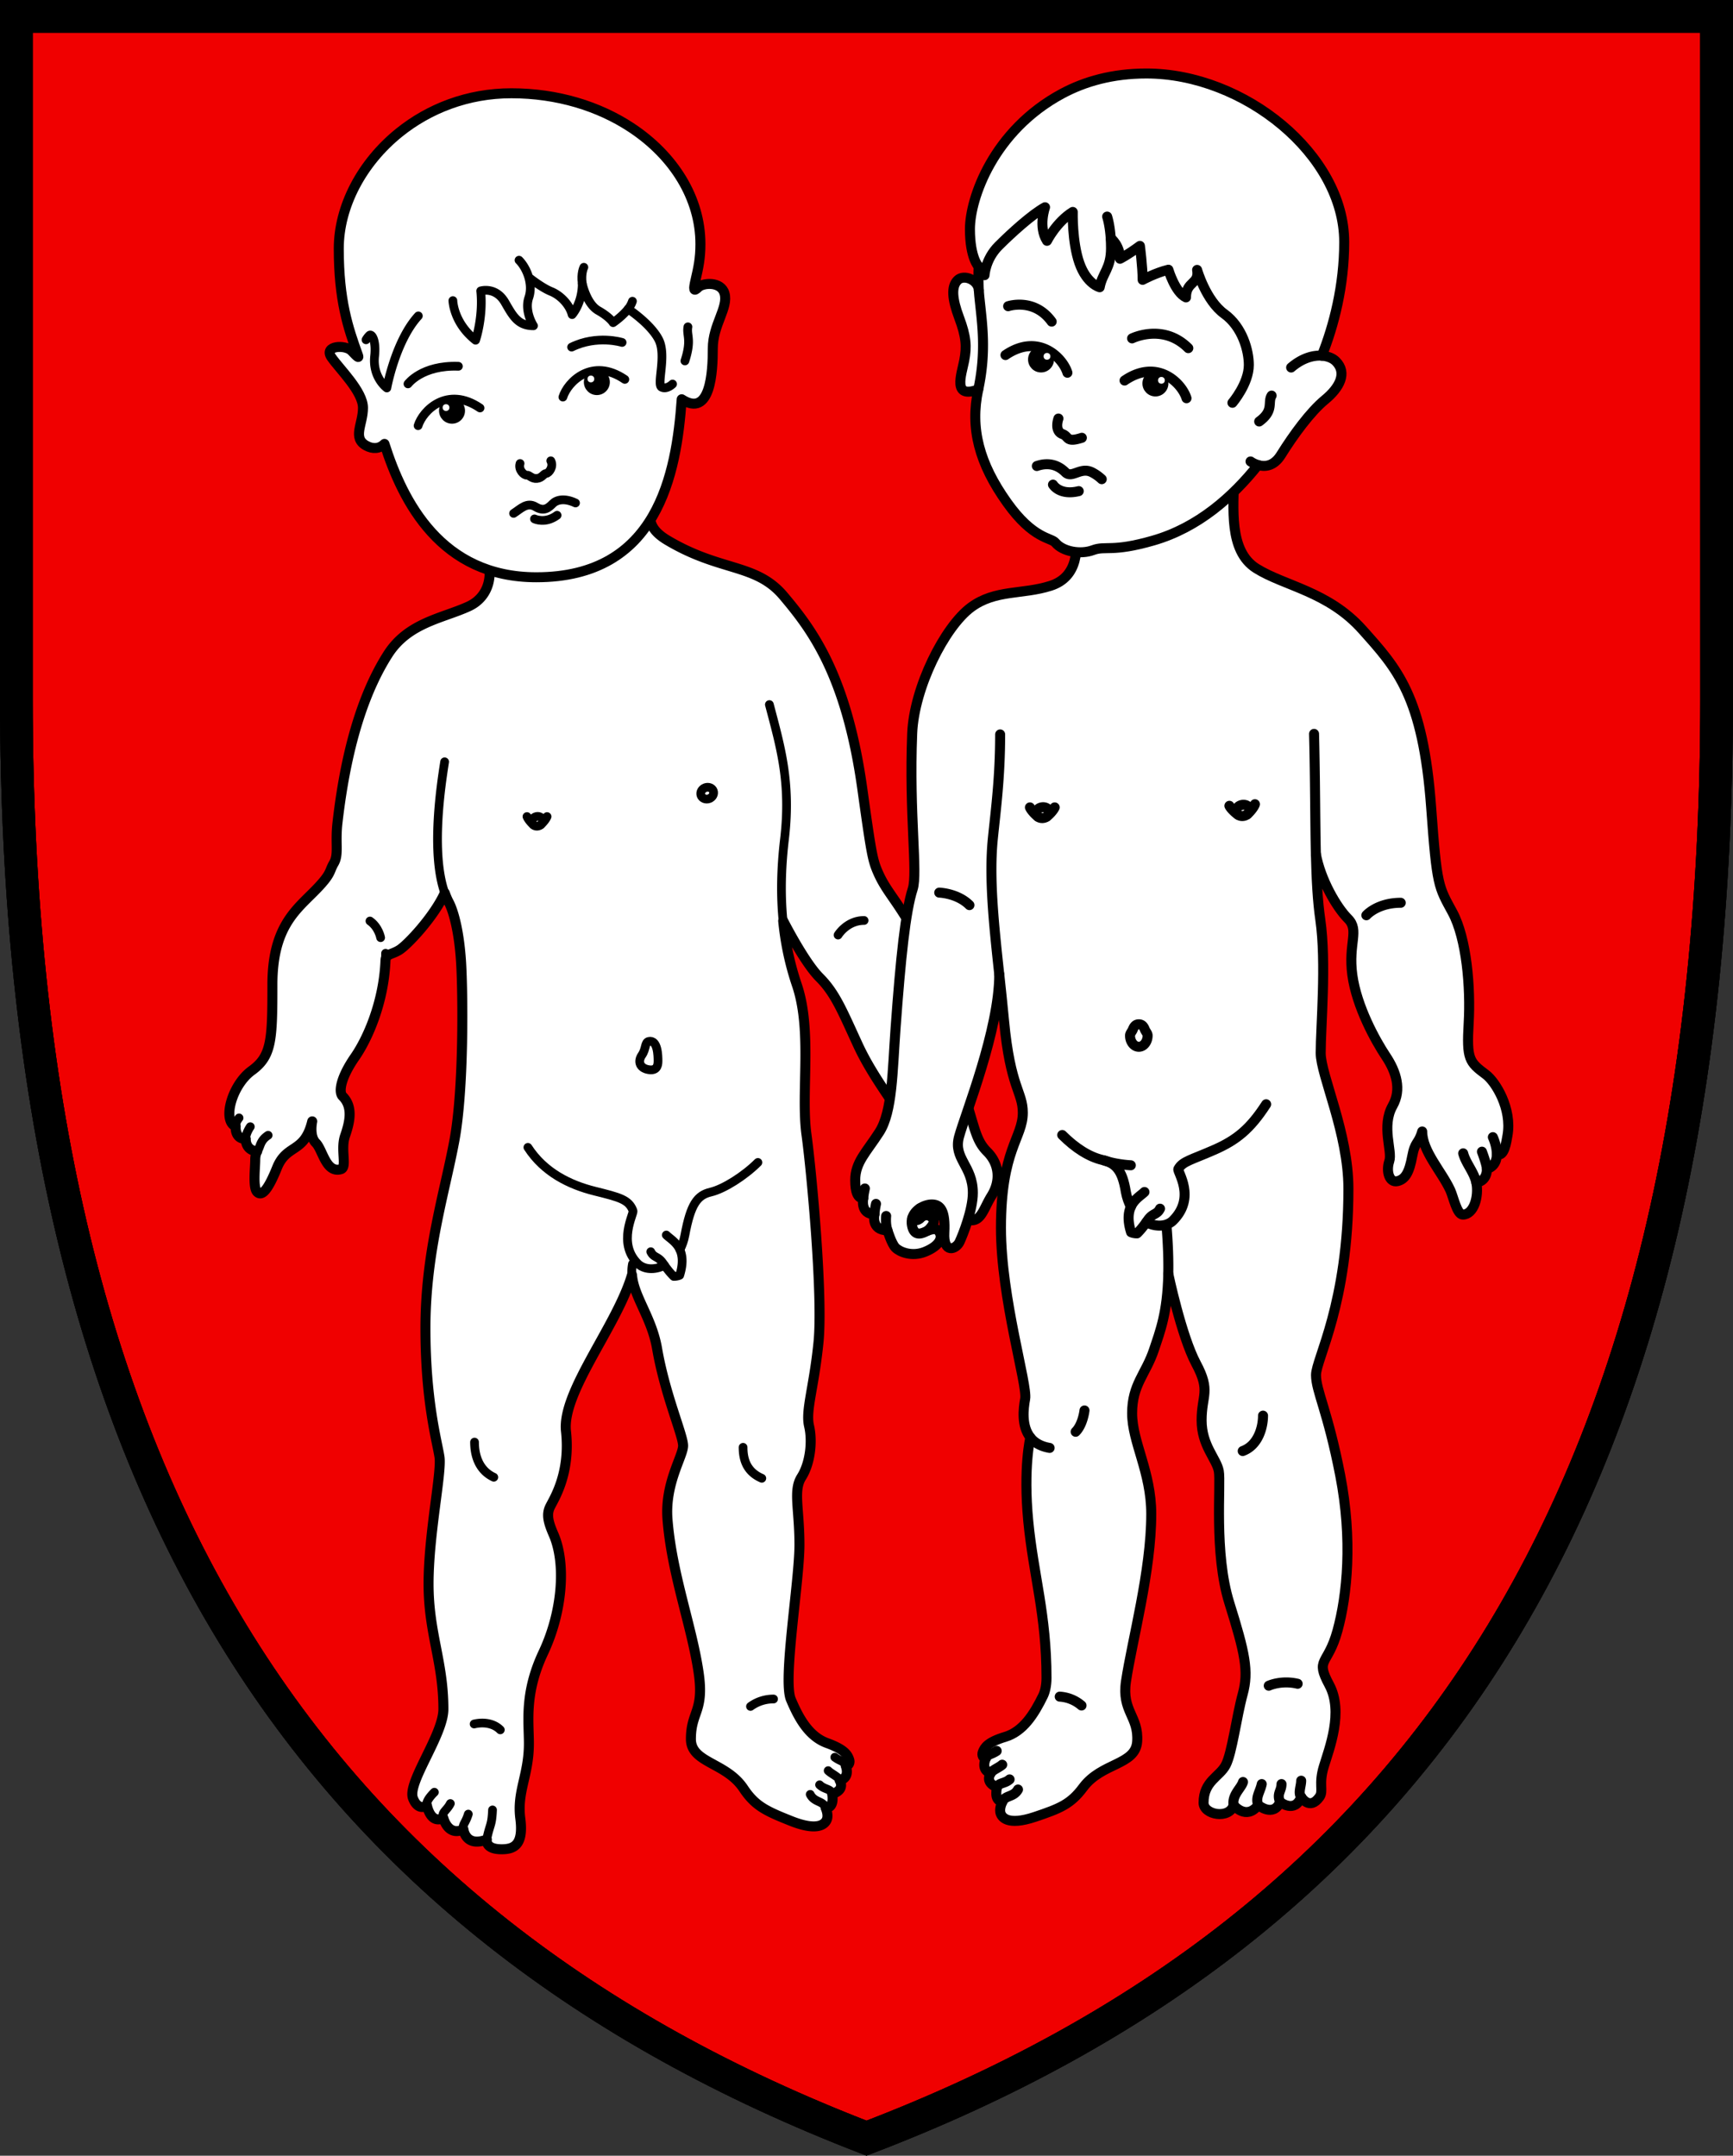 <?xml version="1.0" encoding="UTF-8"?>
<svg width="520" height="647" xmlns="http://www.w3.org/2000/svg">
 <rect width="100%" height="100%" fill="#333333" stroke="none"/>
 <path d="M515.08 209.82c0 236.38-87.058 367.72-255.08 431.91C92.85 577.283 4.92 446.18 4.92 209.82V4.92h510.14z" fill="#f00000" stroke="#000" stroke-width="9.8"/>
 <g fill="none">
  <path d="M4.92 4.92v204.9c0 236.36 87.93 367.46 255.08 431.91 168.02-64.19 255.08-195.53 255.08-431.91l-.02-204.9H260z"/>
  <path d="M515.08 209.82c0 236.38-87.058 367.72-255.08 431.91C92.85 577.283 4.92 446.18 4.92 209.82V4.92h510.14z" stroke="#000" stroke-width="9.8"/>
  <path d="M515.08 209.82c0 236.38-87.058 367.72-255.08 431.91C92.85 577.283 4.92 446.18 4.92 209.82V4.92h510.14z" stroke="#000" stroke-width="9.8"/>
 </g>
 <g stroke="#000">
  <g stroke-linecap="round" stroke-linejoin="round">
   <path d="M296.23 345.69c-3.515-3.515-3.632-7.03-7.146-17.807-3.515-10.777-5.39-29.521-11.833-42.601-7.152-14.522-10.816-16.596-13.823-23.468-1.62-3.7-1.991-5.74-4.686-25.068-4.8-34.425-15.346-48.03-23.624-57.87s-18.822-7.185-34.832-16.712c-6.708-3.991-5.2-7.59-4.685-11.09l-27.88 17.494-21.01.937c.939 5.466-1.266 10.277-6.09 12.495-7.81 3.592-18.119 4.84-24.21 14.37-6.092 9.528-12.234 24.985-15.152 50.607-.703 6.17.468 9.45-1.093 12.105-1.561 2.654-.469 3.046-6.169 8.747-5.701 5.7-12.26 11.012-12.26 27.724 0 16.713-.235 21.438-6.21 25.772-5.974 4.334-8.902 15.112-4.802 16.752 0 0-.41 3.767 3.026 3.767 0 0-.254 3.378 3.418 3.73 0 0-.586.76-.586 2.577 0 2.343-.743 8.277.586 9.606 1.492 1.493 3.39-.928 5.954-7.283 2.929-7.262 8.22-4.198 10.563-13.92 0 0-.976 4.412 1.093 6.483 2.07 2.07 3.002 9.148 7.497 7.887 1.952-.546-.157-5.935 1.25-9.996 1.406-4.061 2.499-8.668-.703-11.871-1.327-1.327-.546-5.701 3.67-11.792 3.965-5.727 8.62-16.562 9.162-28.742.053-2.341 1.693-1.873 4.153-3.396 2.46-1.523 10.375-9.93 13.656-17.116.353 1.003.76 1.95 1.222 2.824 1.484 2.812 3.124 9.099 3.67 18.08.546 8.98.898 37.799-2.03 53.496-2.93 15.699-8.67 33.504-8.67 56.23 0 22.024 3.514 33.971 4.218 38.657.703 4.686-3.28 23.195-3.28 38.073s4.452 23.312 4.452 37.603c0 7.731-10.895 22.024-9.137 26.709 0 0 1.269 3.963 4.197 2.206 0 0 1.054 5.74 4.92 3.748 0 0 1.347 5.643 6.033 3.417 0 0 .586 5.505 7.028 3.044 0 0-.703 2.929 4.413 2.929 3.632 0 6.677-1.171 5.623-9.255-1.055-8.083 2.577-13.003 2.577-22.492 0-6.677-1.406-15.112 4.335-27.295 5.74-12.183 6.89-26.71 3.045-35.494-1.64-3.749-2.108-5.975-1.054-8.2 1.054-2.227 6.208-9.841 4.802-22.727-1.288-11.8 15.332-31.695 19.805-46.927.498 6.488 5.917 12.763 7.529 22.099 2.398 13.89 7.809 26.004 7.809 29.167 0 3.162-5.506 11.246-4.686 22.024 1.249 16.404 7.38 32.332 9.372 46.27 1.658 11.615-2.343 11.48-2.343 19.76 0 7.184 10.543 6.952 15.786 14.828 3.506 5.268 6.766 6.765 14.262 9.752 8.459 3.367 10.485.702 10.837-.761.351-1.464-.469-3.163-.469-3.163 2.87 0 1.96-4.187 1.96-4.187 4.139-1.25 2.257-4.074 2.257-4.074 3.32-.819 1.825-4.334 1.825-4.334.703 0 1.408-.833 1.023-1.931-.453-1.287-1.207-2.969-6.597-4.922-5.388-1.951-8.434-7.263-10.895-13.12-2.46-5.858 2.577-35.495 2.577-46.39 0-10.895-1.951-16.282.625-20.343 2.578-4.061 3.36-10.621 2.266-15.307-1.095-4.686 1.405-11.247 2.811-24.991 1.406-13.746-2.03-51.076-3.592-62.478-1.73-12.63 1.804-31.083-2.882-44.913-2.036-6.01-3.434-12.357-4.11-19.24 1.634 3.146 6.919 13.003 10.896 16.98 4.765 4.766 6.872 10.154 11.558 20.306 4.687 10.152 12.026 18.9 16.557 27.02a55.784 55.784 0 0 0 1.622 2.713c-3.171 7.587-7.396 23.135 12.162 21.498 6.366 3.866 6.775-1.27 9.703-5.955 2.931-4.686 2.248-9.743-1.265-13.256z" fill="#fff" stroke-width="3"/>
   <path d="M217.39 88.049c-1.063-3.652-6.482-3.202-7.888-1.796-1.405 1.406-1.492.78-.78-2.32.828-3.556 1.445-6.391 1.445-10.682 0-13.765-7.992-26.553-20.832-35-9.667-6.36-22.085-10.257-35.906-10.257-13.162 0-24.746 4.65-33.6 11.768-11.32 9.1-18.177 22.236-18.177 34.855 0 15.543 2.796 23.813 5.762 32 .305.84.15.894-1.929-1.318-1.802-1.917-8.519-1.63-6.02 1.962 2.5 3.593 9.45 10.231 9.45 15.152 0 4.92-3.24 8.986.937 11.324 1.952 1.094 4.002 1 5.512-.509 5.526 17.357 16.958 40.026 45.564 40.026 36.406 0 42.034-30.923 43.62-53.428v.002c8.712 5.693 9.33-8.313 9.33-15.22-.001-7.185 4.761-12.26 3.512-16.557z" fill="#fff" stroke-width="3"/>
   <g transform="translate(-2.617 -26.173) scale(.873)" fill="none" stroke-width="3">
    <path d="M135.46 360.4c.04-.887.061-1.781.061-2.681m20.299-65.829c-1.157 7.437-4.884 31.082.031 45.017m111.59-64.697c3.757 14.31 7.513 26.652 5.188 46.33-1.208 10.218-1.333 19.443-.497 27.956m-101.82 315.75c1.062-5.232 1.733-4.494 1.969-10.016m47.901-184.05a13.258 13.258 0 0 1 .215-3.677m40.555 152.14a13.37 13.37 0 0 1 7.916-2.55m-102.9 8.59c2.817-.671 6.507-.47 8.989 2.012m83.441-97.132c0 4.205 1.252 8.408 6.439 10.645m-98.739-12.435c0 4.474 1.432 9.659 6.619 12.074m59.301-83.264c1.945 1.945 7.558 4.339 4.606 13.818 0 0-.761.402-2.057.402 0 0-1.502-1.337-3.667-4.515-1.744-2.563-3.175-1.803-4.227-3.971"/>
    <path d="M236.68 459.62c.774-1.436 1.378-3.115 1.735-5.048 1.979-10.699 4.293-13.684 8.854-14.757 4.562-1.073 11.672-5.635 16.233-10.196m-79.062-5.179c5.545 8.587 14.31 12.88 22.896 15.026s11.82 2.903 13.236 6.798c.357.982-5.473 11.028 1.61 18.111 2.114 2.112 5.831 2.377 9.212.614m-5.454-76.959c3.134-.746 3.222 4.918 3.222 6.785 0 1.865-.677 3.392-3.392 2.884-2.849-.534-3.685-2.75-2.133-5.008 1.45-2.112.967-4.343 2.303-4.661z"/>
    <ellipse transform="rotate(249.8 246.05 302.73)" cx="246.1" cy="302.76" rx="2.005" ry="2.241"/>
    <path d="M188.92 311.04c-.472-.376-1.164-.493-1.824-.251a2.01 2.01 0 0 0-.688.424m-.078 2.347c-.729-.585-1.903-1.992-2.204-2.847m4.694 2.847c.729-.585 1.902-1.992 2.204-2.847"/>
    <path d="M186.29 313.53c.469.46 1.229.625 1.947.359.217-.08.413-.194.582-.331m50.621-171.21c-.537 3.131 1.387 4.204-1.028 11.717m-86.122 492.08s-3.029 2.838-2.572 4.403m8.072-.513c-1.208 2.414-3.131 3.043-2.438 4.806m8.608-1.176c-.939 3.085-2.114 3.647-1.699 5.1m128.79-307.32s3.041-5.009 8.944-5.009m-13.284 304.94c-.873-2.348-3.825-1.677-5.232-4.494m3.222-3.286c1.61 1.61 3.883 1.349 4.256 2.987m-1.306-7.857c1.118 1.117 3.454 2.066 3.891 3.196m-1.611-7.806c2.058 1.53 2.862 1.048 3.7 2.838m-208.47-222.63s-1.229 1.427-1.163 2.817m3.466 4.313c0-1.901 1.564-4.114 1.564-4.114m2.349 8.384c1.208-1.208.738-3.466 3.778-5.434m89.563-294.98c-.701-2.391-1.977-4.521-3.324-5.87m-22.736 13.89s.157 7.581 7.804 13.618c0 0 2.703-7.958 1.764-16.946 0 0 5.127-1.611 8.342 3.933 2.683 4.628 4.427 8.049 9.793 8.049 0 0-3.22-4.964-1.61-9.659.781-2.276.631-4.759-.029-7.009 0 0 4.367 3.521 7.676 4.863 3.31 1.341 6.351 4.561 7.245 7.96 0 0 3.488-3.847 3.488-10.644 0 0 1.476 6.976 5.5 9.257s5.098 4.159 5.098 4.159 3.086-2.08 5.165-4.695c0 0 7.736 5.075 10.52 10.52 2.785 5.444-.792 15.462.996 16.356s3.756-1.073 3.756-1.073M128.806 146.8a7.19 7.19 0 0 1 1.163-1.508c.716-.716 2.392 1.505 1.789 7.155-.785 7.333 4.204 10.912 4.204 10.912s2.951-16.188 10.821-24.774"/>
    <path d="M216.82 147.71s-8.586-2.683-17.352 1.61m-56.248 12.64s4.788-6.518 17.333-6.052m43.117-34.038s-1.073 2.058-.537 5.635m17.237 6.035s-.47 1.532-1.476 2.683M146.7 176.33c1.61-5.188 10.017-13.773 21.286-6.082m28.484-3.748c1.61-5.188 10.017-13.773 21.286-6.082M181.75 189.33c-.713 2.129 1.351 4.079 2.29 3.996.94-.083 1.678 1.312 3.49 1.152 1.812-.159 2.28-1.66 3.219-1.743s2.632-2.364 1.557-4.335m-12.786 18.08c2.504-1.61 4.651-4.025 7.603-2.236 2.951 1.789 4.517.223 5.858-1.118 1.341-1.342 4.069-2.012 7.826-.223M186.7 208.38s3.667 1.789 7.781-1.252m-60.661 145.22s-.625-3.578-3.667-5.724"/>
   </g>
  </g>
  <circle cx="135.63" cy="123.27" r="3.397" stroke-width="1"/>
 </g>
 <circle cx="133.83" cy="122.33" r="1.015" fill="#fff"/>
 <circle cx="179.09" cy="114.68" r="3.397" stroke="#000" stroke-width="1"/>
 <g fill="#fff">
  <circle cx="177.3" cy="113.74" r="1.015"/>
  <path d="M370.24 143.26c0 8.903-1.718 22.023 6.716 27.333 8.434 5.31 21.556 6.873 31.864 18.43 10.309 11.558 18.188 19.831 20.617 53.418 1.718 23.741 2.186 23.586 6.404 31.395 4.216 7.81 5.467 22.492 4.842 33.269-.626 10.777.147 11.647 5.153 15.385 2.929 2.187 7.913 10.256 6.5 18.274-.323 1.829-.98 6.752-3.213 5.595 0 0 .305 3.543-2.975 4.48 0 0 .273 3.553-3.163 4.1.82 4.256-.781 9.605-4.06 9.605-1.758 0-2.832-5.32-3.749-7.321-2.577-5.623-8.435-11.715-8.435-17.63-1.131 3.905-2.147 2.811-3.005 7.497-.859 4.686-2.031 6.873-4.452 7.42-2.42.546-3.436-2.968-2.42-6.014 1.014-3.046-2.489-10.43 1.014-16.635 2.734-4.842 1.095-10.153-2.029-14.84-3.125-4.685-8.787-14.916-10.076-24.404-1.289-9.488 2.226-13.355-1.289-16.868-3.513-3.515-8.241-11.78-9.646-19.394.18 7.58.524 14.099 1.328 19.666 1.874 12.964.117 32.059.117 40.024 0 6.677 8.317 23.897 8.317 40.767 0 34.558-9.723 51.076-9.723 55.878 0 4.803 3.514 10.778 7.263 30.107 3.748 19.329 2.108 35.964-.82 46.624-2.928 10.66-6.794 8.2-2.46 16.283 4.335 8.083 0 19.094-1.64 24.482-1.64 5.39 0 7.321-1.289 9.138-3.01 4.24-5.505 0-5.505 0-1.874 5.037-6.327 1.522-6.327 1.522-1.99 4.686-6.56.937-6.56.937-3.631 4.686-7.38 0-7.38 0-1.289 4.335-9.02 2.93-9.02-.703 0-6.56 4.803-7.732 6.677-11.363 1.874-3.632 3.202-14.41 5.076-21.282 1.874-6.873.664-12.338-4.022-27.333-4.685-14.994-2.46-35.846-3.162-39.595-.703-3.749-5.155-7.615-5.155-15.228 0-7.615 2.813-8.67-1.64-16.986-4.451-8.317-8.358-26.952-8.358-26.952-.25 11.707-2.465 17.253-4.293 22.735-2.46 7.379-6.56 10.425-6.56 19.094s5.74 17.572 5.74 30.223c0 17.103-5.74 37.956-7.582 50.224-1.345 9.072 3.858 10.443 3.358 18.062-.47 7.169-10.645 6.27-16.228 13.797-3.734 5.034-6.982 6.32-14.425 8.826-8.396 2.824-10.18.034-10.424-1.446-.244-1.484.66-3.128.66-3.128-2.776-.182-1.62-4.301-1.62-4.301-3.92-1.51-1.916-4.21-1.916-4.21-3.154-1.027-1.48-4.44-1.48-4.44-.68-.044-1.306-.92-.861-1.991.522-1.255 1.361-2.886 6.698-4.493 5.335-1.606 8.628-6.713 11.39-12.401.505-1.041.999-2.893.999-5.297 0-19.056-3.906-30.77-5.468-47.015-1.562-16.245.627-25.15.627-25.15-2.725-3.418-2.108-8.621-1.564-11.555.782-4.217-7.262-30.145-7.262-51.35 0-23.545 6.56-26.942 6.56-34.556 0-6.326-3.749-7.38-5.622-27.53-.442-4.746-.949-9.441-1.445-14.046 0 16.713-10.193 41.889-12.066 48.762-1.805 6.624 4.14 8.669 4.14 16.868 0 5.077-2.96 12.525-3.984 14.72-1.025 2.197-4.92 3.75-4.569-2.81.351-6.562-1.172-8.436-3.748-8.436-1.091 0-2.444.398-3.593 1.155 2.46.65 0 3.063 0 3.063 1.543-1.544 3.203-1.133 4.1.35.658 1.088-1.718 3.281-1.718 3.281s2.226-.898 2.968-.157c1.91 1.914.792 4.666-3.828 6.522-3.983 1.6-7.614 0-8.824-1.211s-2.42-5.232-2.42-5.232c-5.077 0-3.906-4.842-3.906-4.842-4.374 0-3.358-4.764-3.358-4.764-1.64 0-2.421-1.796-2.421-5.466 0-5.39 3.358-8.357 7.263-14.448 3.906-6.092 3.905-18.12 4.842-31.083 1.53-21.173 2.995-35.172 5.153-41.86 1.564-4.841-1.132-22.414-.156-46.702.552-13.734 9.724-31.981 17.651-37.838 7.286-5.385 15.423-3.749 23.858-6.443 8.434-2.695 8.316-11.364 7.262-17.337l22.61-2.265z" stroke="#000" stroke-linecap="round" stroke-linejoin="round" stroke-width="3"/>
  <path d="M396.63 106.76c3.608-9.043 6.71-20.997 6.71-34.095 0-26.24-29.988-50.607-59.352-50.607-10.112 0-18.478 2.372-25.34 6.067-20.582 11.085-27.61 31.419-27.61 40.635 0 8.747 2.607 11.245 2.607 11.245-.075 2.316-.082 4.797.053 7.128-.101-3.045-4.436-4.963-6.37-3.028-1.934 1.933-1.64 5.624.468 11.247 2.11 5.624 2.344 8.67 1.523 12.887-.819 4.217-3.63 11.636 4.218 8.63-2.5 11.714.25 22.2 8.669 34.01 7.848 11.012 13.174 10.427 14.475 12.002 2.232 2.7 7.548 3.637 11.297 2.231 3.748-1.406 5.622.703 18.04-2.87 13.597-3.913 23.912-13.2 31.462-22.662 1.91.556 4.679.504 6.883-3.032 3.749-6.013 8.826-12.965 13.199-16.557 4.373-3.591 6.784-8.055 3.28-11.558-.867-.868-2.353-1.544-4.212-1.673z" stroke="#000" stroke-linecap="round" stroke-linejoin="round" stroke-width="3"/>
 </g>
 <g fill="none" stroke="#000" stroke-linecap="round" stroke-linejoin="round" stroke-width="3">
  <path d="M317.98 509.22a11.069 11.069 0 0 1 6.535 2.66m-19.056 25.22c-1.348 2.377-3.802 1.63-4.673 3.626m-1.614-4.298c.408-1.406 2.311-1.054 3.764-2.367m-5.685-1.841c.434-.96 2.459-1.658 3.467-2.57m-4.943-1.875c.81-1.512 1.461-1.049 3.285-2.268m-20.67-156.16c-1.365.703-4.12 2.226-4.763-1.698-.372-2.265.816-3.963 2.382-4.995"/>
  <path d="M273.73 365.59c.209.79 1.498.905 2.278.126m-13.158-4.387s-.365 1.587-.469 3.105m-2.875-7.733s-.389 1.663-.488 2.967m6.88 5.293s-.27 2.407.39 4.315m33.813-148.85c0 12.964-1.312 22.6-2.187 31.238-1.194 11.79.304 25.794 1.914 40.738m9.337 139.04c1.192 1.496 3.022 2.65 5.778 3.126m-33.117-166.66s5.467.156 9.059 3.748m23.319-29.019c-.507-.364-1.256-.476-1.966-.243a2.243 2.243 0 0 0-.741.411m-.087 2.277c-.785-.566-2.051-1.93-2.374-2.758m5.054 2.758c.785-.566 2.05-1.93 2.375-2.758"/>
  <path d="M311.37 245.06c.506.446 1.325.605 2.098.348a2.296 2.296 0 0 0 .627-.32m60.144-3.241c-.545-.343-1.326-.412-2.042-.127a2.309 2.309 0 0 0-.738.472m.056 2.353c-.846-.535-2.238-1.86-2.625-2.694m5.393 2.52c.774-.636 1.99-2.123 2.273-2.998"/>
  <path d="M371.48 244.52c.55.428 1.406.54 2.187.225a2.39 2.39 0 0 0 .626-.37m-23.744 137.98c.088-4.056-.062-8.85-.544-14.636m44.832-111.36c-.238-10.07-.188-22.014-.545-36.094m44.747 125.89c.82 3.046 3.2 5.506 3.944 8.786m1.688-9.284s1.474 3.857 1.474 5.185m1.8-9.542s1.179 2.462 1.179 5.068m-101.05 16.395c-.92 1.893-2.168 1.23-3.692 3.468-1.89 2.775-3.202 3.942-3.202 3.942-1.132 0-1.797-.351-1.797-.351-2.577-8.277 2.324-10.367 4.022-12.066"/>
  <path d="M318.73 340.65c3.983 3.983 8.083 6.56 12.066 7.498 3.983.936 5.974 3.045 7.027 9.605.312 1.688.84 3.154 1.516 4.408m4.618 4.676c2.952 1.54 6.198 1.31 8.043-.536 6.912-6.911 1.25-14.546 1.563-15.405 1.236-2.344 3.822-2.718 10.893-5.838 6.5-2.87 10.622-6.132 15.465-13.63"/>
  <path d="M339.31 349.74s-4.211-.184-8.005-1.45M380.7 505.94s3.748-1.756 8.669-.585m-10.39-80.472c0 3.436-1.407 8.9-6.093 10.62M325.41 423.32s-.468 4.217-2.654 6.404m87.232-155.02s3.28-3.749 10.309-3.749m-75.947 39.846c0-.64-.614-1.24-.81-1.752-.374-.974-.872-1.626-1.827-1.626-.957 0-1.454.653-1.83 1.628-.194.51-.809 1.11-.809 1.75 0 1.865 1.182 3.377 2.638 3.377 1.458.001 2.638-1.511 2.638-3.377zm28.623 224.04c-.547 1.874-3.36 3.905-2.813 6.95m8.436-6.33c-.547 2.498-1.954 3.982-1.055 6.325m6.984-6.325c0 2.109-1.485 2.81-.43 5.388m6.333-6.401c0 1.64-.99 3.73 0 4.881m-96.88-422.47c2.5-11.715 1.092-19.993.312-27.802a46.802 46.802 0 0 1-.151-1.932m87.848 31.612c-1.25 2.03.8 4.49-3.73 7.77m-2.592 11.99s.915.69 2.253 1.08m19.148-32.82c-2.574-.18-5.865.688-9.221 3.546M333.277 71.47c-.284-4.18-1.073-6.464-1.073-6.464"/>
  <path d="M293.65 80.007c1.04 1.704 1.766 2.579 1.766 2.579s.234-4.803 4.216-8.786c3.984-3.984 10.075-9.49 13.94-11.598 0 0-2.109 5.857.586 10.075 0 0 2.812-5.623 7.731-8.67 0 0-.235 9.02 1.991 15.347 2.227 6.325 6.092 7.262 6.092 7.262.82-4.334 3.398-5.623 3.398-11.715 0-1.097-.038-2.106-.1-3.024 0 0 2.795 2.087 2.795 6.187 0 0 1.99-.937 5.974-3.865 0 0 .82 6.325.82 10.19 0 0 3.866-2.108 7.731-3.045 0 0 1.992 6.794 5.272 8.317 0-4.92 4.1-3.865 3.339-8.258 0 0 2.636 9.195 8.14 13.179 5.507 3.983 7.38 11.129 7.38 15.346 0 5.622-4.92 11.363-4.92 11.363"/>
  <path d="M339.69 101.56s9.313-4.627 16.869 2.929m-54.058-12.586s7.79-2.636 13.062 4.627m-4.452 43.337c3.748-1.29 6.56-.117 8.552 1.874 1.99 1.991 4.533-1.716 7.966 0a12.584 12.584 0 0 1 2.957 2.079m-14.629 1.635s1.952 3.358 7.731 1.952m-6.098-21.79c-.547 1.64-.704 3.983 1.25 4.685 1.953.703.936 2.657 5.78 1.094m31.4-11.875c-1.407-4.53-8.748-12.026-18.588-5.31m-17.144-2.339c-1.406-4.53-8.747-12.026-18.587-5.31"/>
 </g>
 <g stroke-width="1">
  <circle cx="346.69" cy="115.09" r="3.397" stroke="#000"/>
  <circle cx="348.49" cy="114.15" r="1.015" fill="#fff"/>
  <circle cx="312.37" cy="107.89" r="3.397" stroke="#000"/>
  <circle cx="314.16" cy="106.95" r="1.016" fill="#fff"/>
 </g>
</svg>
